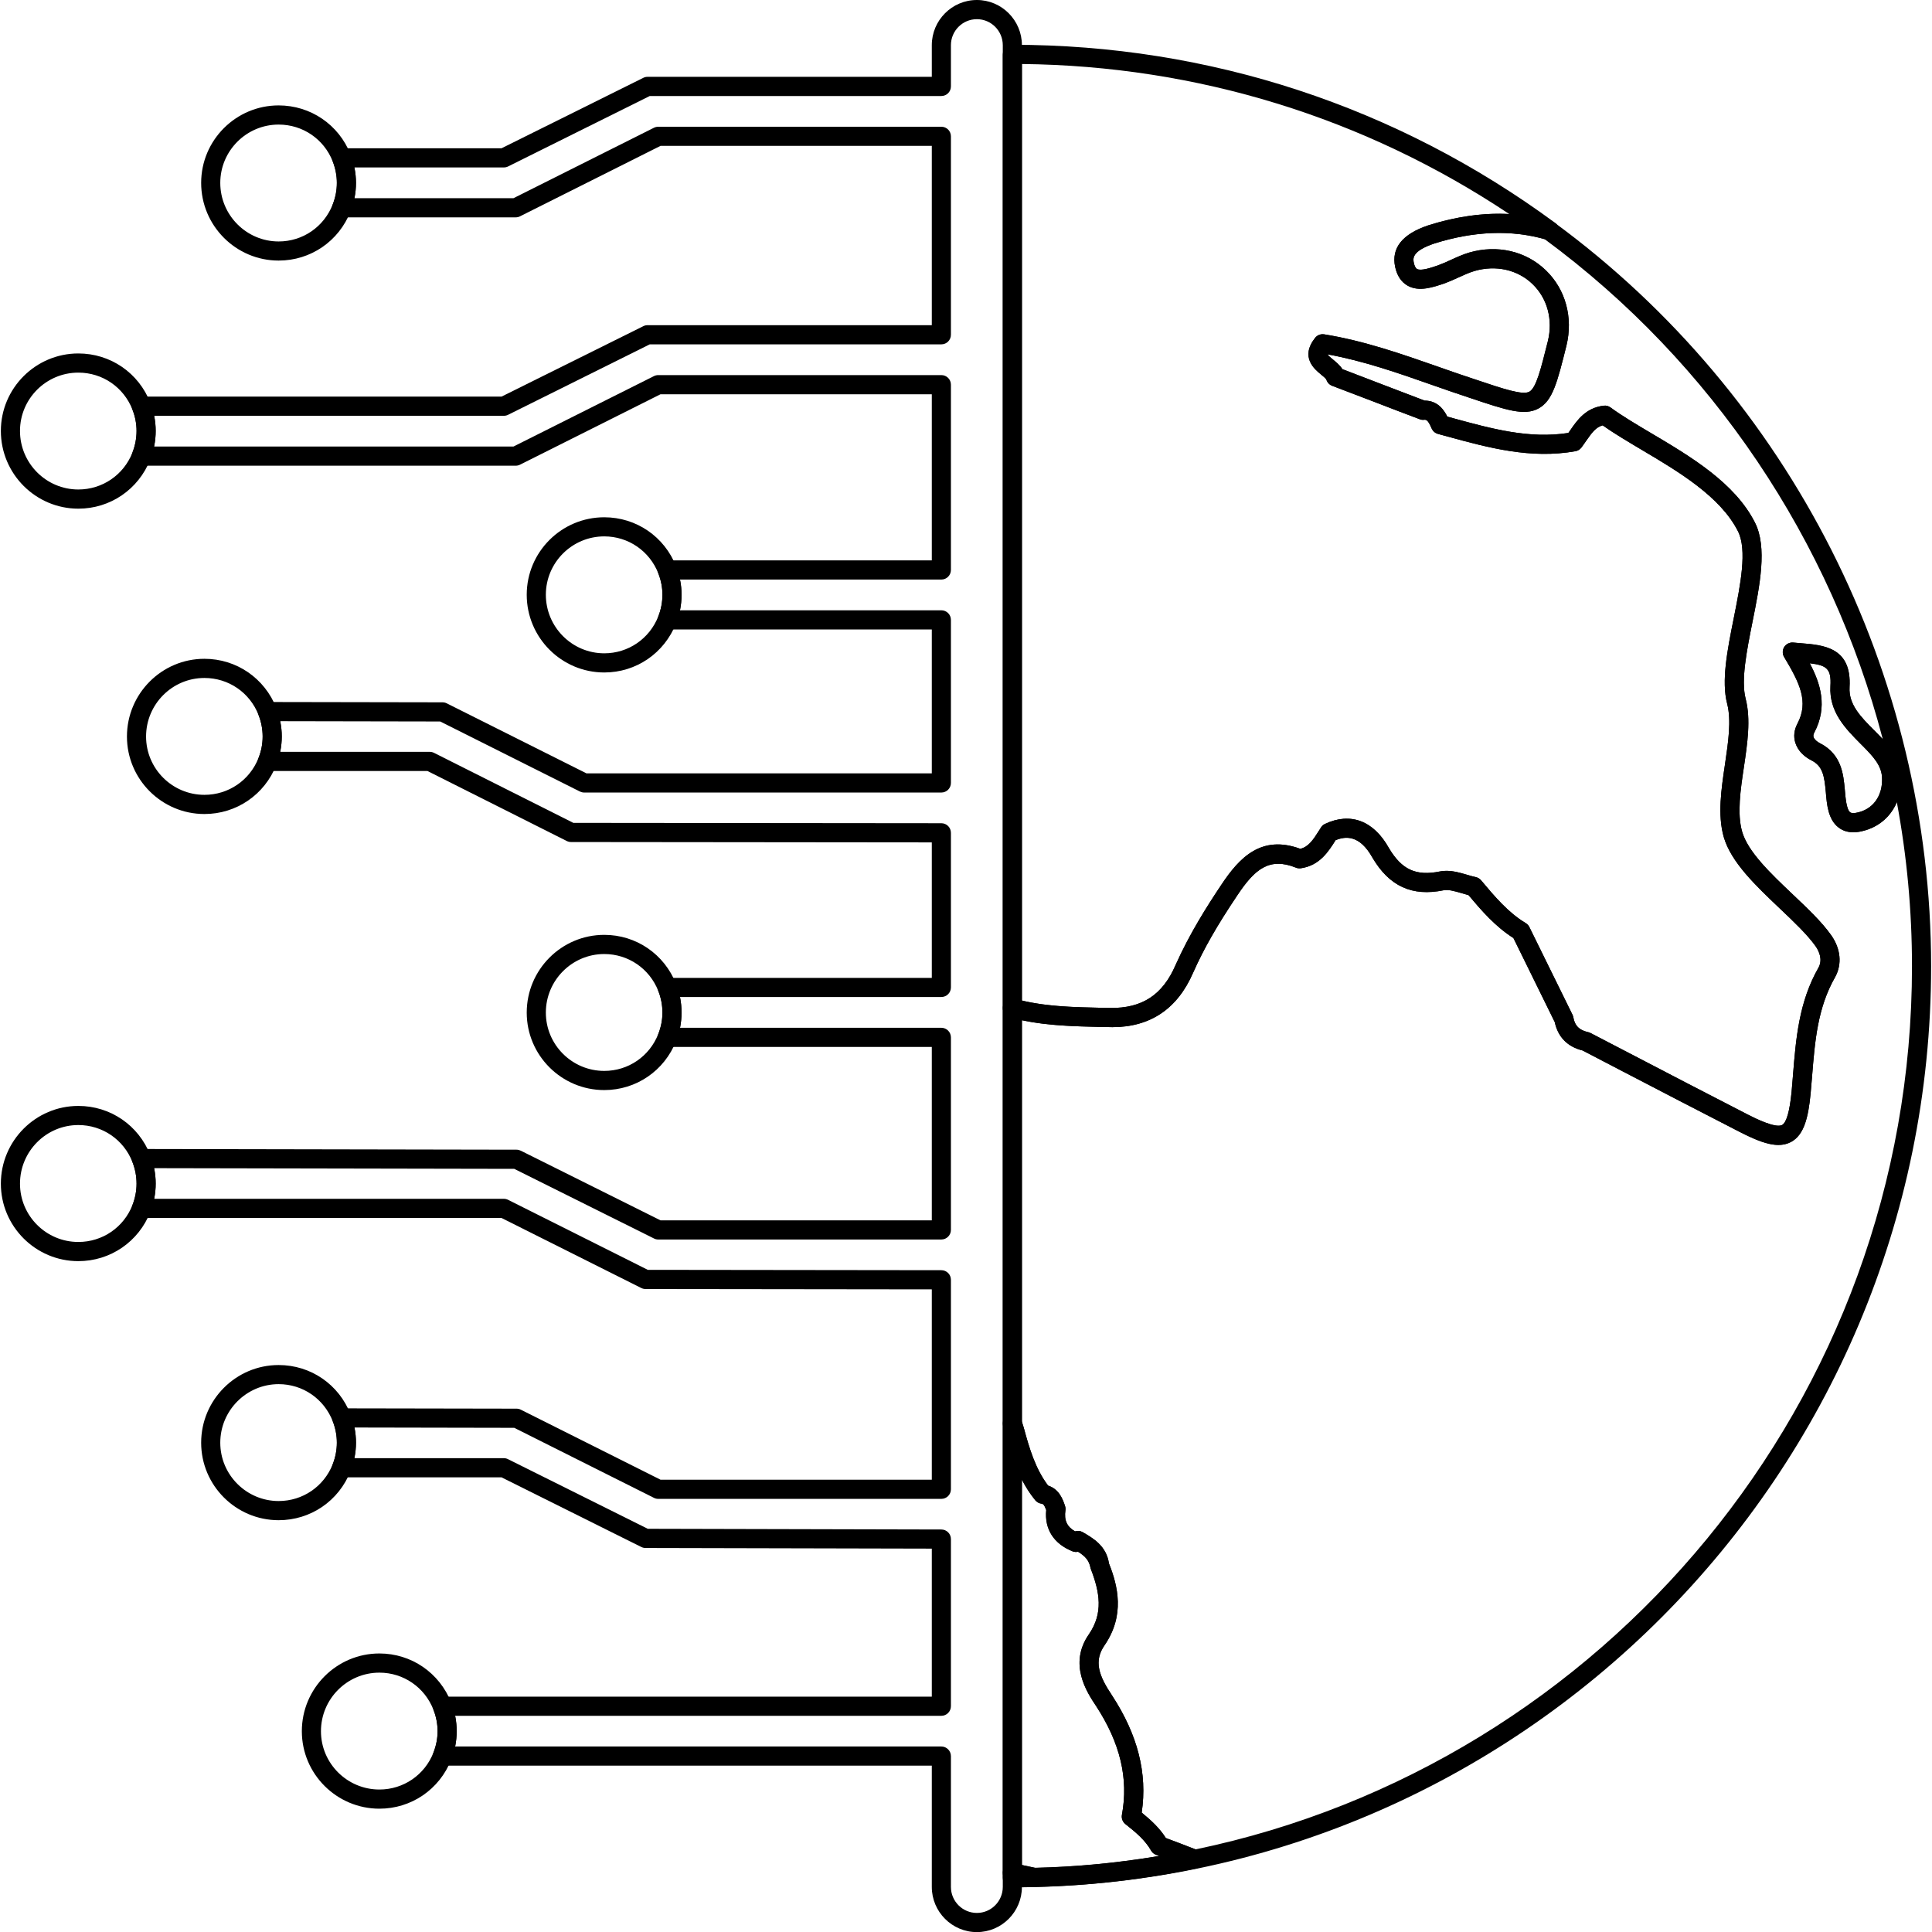 <?xml version="1.0" encoding="UTF-8"?>
<svg xmlns="http://www.w3.org/2000/svg" xmlns:xlink="http://www.w3.org/1999/xlink" zoomAndPan="magnify" preserveAspectRatio="xMidYMid meet" version="1.0" viewBox="101.46 95.73 150 150.01">
  <defs>
    <clipPath id="d1084bebf3">
      <path d="M 179 112 L 251.461 112 L 251.461 243 L 179 243 Z M 179 112 " clip-rule="nonzero"></path>
    </clipPath>
    <clipPath id="35cf17adaf">
      <path d="M 111.418 95.73 L 180.953 95.73 L 180.953 245.73 L 111.418 245.73 Z M 111.418 95.73 " clip-rule="nonzero"></path>
    </clipPath>
    <clipPath id="4b7bc67b0c">
      <path d="M 101.461 123 L 114 123 L 114 136 L 101.461 136 Z M 101.461 123 " clip-rule="nonzero"></path>
    </clipPath>
    <clipPath id="6126e118d8">
      <path d="M 101.461 181 L 114 181 L 114 194 L 101.461 194 Z M 101.461 181 " clip-rule="nonzero"></path>
    </clipPath>
  </defs>
  <g clip-path="url(#d1084bebf3)">
    <path fill="#000000" d="M 241.969 147.227 C 242.797 148.785 243.383 150.598 242.32 152.609 C 242.227 152.781 242.246 152.891 242.266 152.957 C 242.32 153.129 242.512 153.309 242.773 153.441 C 244.438 154.285 244.582 155.859 244.688 157.008 C 244.746 157.703 244.82 158.57 245.105 158.797 C 245.191 158.863 245.348 158.875 245.551 158.84 C 246.852 158.617 247.648 157.543 247.582 156.105 C 247.539 155.176 246.926 154.492 246.062 153.625 L 245.914 153.477 C 244.762 152.316 243.457 151.008 243.574 148.996 C 243.652 147.66 243.293 147.379 241.969 147.227 Z M 191.977 238.434 C 192.73 238.711 193.508 239.016 194.285 239.316 C 226 232.711 249.906 204.477 249.906 170.75 C 249.906 166.445 249.508 162.184 248.73 158.012 C 248.223 159.215 247.18 160.066 245.805 160.309 C 245.172 160.41 244.629 160.309 244.199 159.973 C 243.391 159.348 243.297 158.188 243.219 157.258 C 243.102 155.961 242.977 155.211 242.109 154.77 C 241.477 154.453 241.031 153.969 240.852 153.406 C 240.695 152.914 240.754 152.398 241.012 151.914 C 241.91 150.207 241.188 148.758 239.977 146.738 C 239.836 146.5 239.84 146.199 239.988 145.961 C 240.137 145.723 240.418 145.594 240.684 145.617 L 241.27 145.668 C 243.039 145.809 245.238 145.984 245.059 149.082 C 244.977 150.43 245.941 151.398 246.965 152.426 L 247.113 152.574 C 247.281 152.746 247.457 152.922 247.637 153.113 C 243.613 137.723 234.418 123.902 221.391 114.301 C 218.777 113.559 215.891 113.668 212.816 114.637 C 211.043 115.23 211.164 115.82 211.23 116.137 C 211.266 116.309 211.34 116.535 211.477 116.613 C 211.781 116.789 212.582 116.512 213.109 116.332 C 213.449 116.207 213.77 116.062 214.086 115.918 C 214.562 115.699 215.039 115.484 215.523 115.34 C 217.699 114.707 219.926 115.219 221.469 116.707 C 223.012 118.188 223.609 120.379 223.078 122.566 C 222.367 125.414 222.012 126.84 220.914 127.441 C 219.816 128.043 218.41 127.57 215.613 126.633 C 214.566 126.289 213.609 125.953 212.648 125.617 C 210.023 124.695 207.316 123.746 204.531 123.242 C 204.566 123.328 204.805 123.523 204.953 123.645 C 205.191 123.844 205.48 124.074 205.684 124.391 C 206.723 124.789 207.77 125.188 208.812 125.59 C 209.895 126.008 210.98 126.422 212.066 126.832 C 213.074 126.836 213.559 127.535 213.828 128.074 L 214.262 128.195 C 217.305 129.027 220.184 129.816 223.227 129.344 C 223.277 129.273 223.328 129.203 223.379 129.129 C 223.914 128.352 224.582 127.387 225.977 127.227 C 226.16 127.203 226.344 127.254 226.496 127.363 C 227.383 128.012 228.488 128.668 229.652 129.359 C 232.703 131.164 236.156 133.215 237.715 136.305 C 238.684 138.219 238.094 141.172 237.52 144.027 C 237.078 146.25 236.617 148.547 236.992 149.984 C 237.406 151.582 237.129 153.469 236.855 155.293 C 236.59 157.059 236.32 158.883 236.715 160.289 C 237.16 161.863 238.934 163.543 240.645 165.168 C 241.805 166.266 242.902 167.305 243.637 168.344 C 244.371 169.395 244.488 170.57 243.949 171.574 C 242.574 173.969 242.367 176.566 242.148 179.316 L 242.035 180.637 C 241.855 182.492 241.531 183.832 240.531 184.383 C 239.52 184.93 238.227 184.488 236.488 183.59 C 233.391 182.004 230.309 180.398 227.219 178.793 L 224.332 177.289 C 223.16 177.004 222.418 176.242 222.172 175.09 L 218.961 168.559 C 217.547 167.66 216.488 166.43 215.473 165.227 C 215.297 165.18 215.117 165.129 214.938 165.074 C 214.414 164.922 213.918 164.777 213.555 164.848 C 211.09 165.352 209.324 164.543 208.012 162.312 C 207.023 160.543 205.941 160.641 205.156 160.961 C 204.605 161.84 203.918 162.93 202.461 163.141 C 202.328 163.156 202.195 163.145 202.078 163.094 C 200.012 162.266 198.883 163.203 197.531 165.234 C 195.941 167.602 194.914 169.402 194.09 171.258 C 192.875 174.055 190.77 175.477 187.824 175.477 C 187.762 175.477 187.695 175.473 187.633 175.473 L 187.031 175.461 C 184.973 175.418 182.855 175.375 180.801 174.941 L 180.801 206.121 C 180.832 206.203 180.859 206.289 180.883 206.379 C 180.891 206.391 180.949 206.578 180.949 206.59 C 181.383 208.211 181.859 209.777 182.832 211.07 C 183.711 211.348 183.992 212.18 184.148 212.652 C 184.184 212.762 184.195 212.875 184.18 212.988 C 184.066 213.762 184.297 214.266 184.926 214.625 C 185.113 214.559 185.332 214.578 185.52 214.688 C 186.34 215.164 187.359 215.75 187.559 217.113 C 188.258 218.867 188.805 221.137 187.23 223.449 C 186.355 224.699 186.773 225.832 187.797 227.363 C 189.797 230.426 190.555 233.406 190.102 236.461 C 190.812 237.039 191.48 237.648 191.977 238.434 Z M 180.059 242.262 C 179.652 242.262 179.316 241.93 179.316 241.52 L 179.316 241.133 C 179.316 240.91 179.422 240.695 179.594 240.555 C 179.77 240.414 180.004 240.355 180.215 240.406 L 181.859 240.754 C 183.293 240.719 184.715 240.637 186.129 240.516 C 187.898 240.355 189.68 240.129 191.457 239.828 C 191.379 239.801 191.301 239.766 191.219 239.738 C 191.055 239.68 190.914 239.562 190.828 239.406 C 190.379 238.609 189.664 238.004 188.836 237.352 C 188.621 237.18 188.516 236.906 188.566 236.633 C 189.09 233.816 188.434 231.055 186.559 228.184 C 185.855 227.129 184.387 224.922 186.012 222.602 C 187.121 220.969 186.863 219.379 186.133 217.492 C 186.023 216.855 185.691 216.539 185.16 216.207 C 185.02 216.234 184.867 216.227 184.727 216.172 C 183.266 215.582 182.547 214.449 182.688 212.969 C 182.535 212.551 182.453 212.492 182.312 212.473 C 182.125 212.449 181.957 212.352 181.836 212.207 C 180.566 210.648 180.016 208.844 179.516 206.973 L 179.469 206.82 C 179.434 206.711 179.402 206.605 179.371 206.52 C 179.336 206.438 179.316 206.344 179.316 206.25 L 179.316 173.992 C 179.316 173.762 179.426 173.543 179.609 173.398 C 179.797 173.262 180.035 173.219 180.262 173.273 C 182.418 173.879 184.676 173.926 187.059 173.977 L 187.664 173.988 C 190.133 174.016 191.727 172.98 192.73 170.656 C 193.824 168.203 195.211 166.027 196.297 164.406 C 197.688 162.312 199.395 160.52 202.418 161.633 C 203.055 161.473 203.402 160.957 203.902 160.164 L 204.023 159.973 C 204.098 159.855 204.203 159.758 204.332 159.699 C 206.312 158.766 208.113 159.453 209.293 161.57 C 210.285 163.25 211.402 163.77 213.266 163.387 C 213.984 163.25 214.715 163.457 215.355 163.645 C 215.586 163.715 215.816 163.781 216.039 163.828 C 216.199 163.863 216.344 163.953 216.453 164.078 C 217.48 165.305 218.543 166.574 219.914 167.398 C 220.035 167.473 220.137 167.578 220.199 167.707 L 223.551 174.52 C 223.578 174.582 223.602 174.648 223.613 174.715 C 223.73 175.371 224.07 175.711 224.75 175.863 C 224.812 175.875 224.875 175.895 224.934 175.926 L 227.902 177.469 C 230.988 179.078 234.066 180.676 237.16 182.266 C 237.691 182.539 239.309 183.348 239.82 183.074 C 240.16 182.891 240.41 182.02 240.559 180.496 L 240.668 179.199 C 240.891 176.402 241.121 173.516 242.652 170.848 C 243 170.203 242.66 169.539 242.426 169.199 C 241.777 168.285 240.73 167.293 239.625 166.246 C 237.77 164.484 235.848 162.664 235.285 160.695 C 234.805 158.977 235.102 156.992 235.387 155.074 C 235.645 153.32 235.891 151.664 235.555 150.363 C 235.098 148.59 235.566 146.23 236.066 143.734 C 236.586 141.129 237.129 138.43 236.395 136.977 C 235.027 134.273 231.77 132.34 228.898 130.641 C 227.809 129.992 226.773 129.379 225.887 128.754 C 225.359 128.902 225.055 129.316 224.598 129.973 C 224.48 130.145 224.363 130.316 224.238 130.48 C 224.125 130.629 223.961 130.727 223.777 130.762 C 220.305 131.383 217.031 130.492 213.871 129.629 L 213.102 129.418 C 212.883 129.359 212.707 129.203 212.613 128.996 C 212.316 128.297 212.18 128.305 211.996 128.324 C 211.871 128.332 211.781 128.316 211.684 128.277 C 210.547 127.852 209.414 127.414 208.281 126.977 C 207.148 126.543 206.02 126.109 204.891 125.684 C 204.68 125.605 204.52 125.438 204.445 125.223 C 204.414 125.121 204.172 124.926 204.012 124.797 C 203.527 124.398 202.379 123.461 203.566 121.961 C 203.734 121.75 203.992 121.648 204.27 121.688 C 207.355 122.184 210.297 123.215 213.141 124.211 C 214.09 124.547 215.039 124.879 216 125.191 C 218.246 125.949 219.684 126.422 220.199 126.141 C 220.73 125.848 221.09 124.402 221.637 122.211 C 222.043 120.547 221.598 118.891 220.441 117.781 C 219.285 116.664 217.59 116.289 215.941 116.77 C 215.527 116.891 215.117 117.082 214.699 117.27 C 214.348 117.43 213.996 117.59 213.637 117.723 C 212.723 118.035 211.633 118.406 210.75 117.91 C 210.254 117.629 209.926 117.137 209.777 116.445 C 209.473 114.98 210.34 113.898 212.359 113.223 C 215.777 112.145 218.992 112.039 221.934 112.91 C 222.016 112.934 222.09 112.973 222.16 113.023 C 240.465 126.461 251.391 148.043 251.391 170.75 C 251.391 210.184 219.395 242.262 180.059 242.262 " fill-opacity="1" fill-rule="nonzero"></path>
  </g>
  <path fill="#000000" d="M 213.754 163.34 C 214.312 163.34 214.859 163.5 215.355 163.645 C 215.586 163.715 215.816 163.781 216.039 163.828 C 216.199 163.863 216.344 163.953 216.453 164.078 C 217.48 165.305 218.543 166.574 219.914 167.398 C 220.035 167.473 220.137 167.578 220.199 167.707 L 223.551 174.52 C 223.578 174.582 223.602 174.648 223.613 174.715 C 223.73 175.371 224.07 175.711 224.75 175.863 C 224.812 175.875 224.875 175.895 224.934 175.926 L 227.902 177.469 C 230.988 179.078 234.066 180.676 237.16 182.266 C 237.691 182.539 239.309 183.348 239.82 183.074 C 240.16 182.891 240.41 182.02 240.559 180.496 L 240.668 179.199 C 240.891 176.402 241.121 173.516 242.652 170.848 C 243 170.203 242.66 169.539 242.426 169.199 C 241.777 168.285 240.73 167.293 239.625 166.246 C 237.77 164.484 235.848 162.664 235.285 160.695 C 234.805 158.977 235.102 156.992 235.387 155.074 C 235.645 153.32 235.891 151.664 235.555 150.363 C 235.098 148.59 235.566 146.23 236.066 143.734 C 236.586 141.129 237.129 138.43 236.395 136.977 C 235.027 134.273 231.77 132.34 228.898 130.641 C 227.809 129.992 226.773 129.379 225.887 128.754 C 225.359 128.902 225.055 129.316 224.598 129.973 C 224.48 130.145 224.363 130.316 224.238 130.48 C 224.125 130.629 223.961 130.727 223.777 130.762 C 220.305 131.383 217.031 130.492 213.871 129.629 L 213.102 129.418 C 212.883 129.359 212.707 129.203 212.613 128.996 C 212.316 128.297 212.18 128.305 211.996 128.324 C 211.871 128.332 211.781 128.316 211.684 128.277 C 210.547 127.852 209.414 127.414 208.281 126.977 C 207.148 126.543 206.02 126.109 204.891 125.684 C 204.68 125.605 204.52 125.438 204.445 125.223 C 204.414 125.121 204.172 124.926 204.012 124.797 C 203.527 124.398 202.379 123.461 203.566 121.961 C 203.734 121.75 203.992 121.648 204.27 121.688 C 207.355 122.184 210.297 123.215 213.141 124.211 C 214.09 124.547 215.039 124.879 216 125.191 C 218.246 125.949 219.684 126.422 220.199 126.141 C 220.73 125.848 221.09 124.402 221.637 122.211 C 222.043 120.547 221.598 118.891 220.441 117.781 C 219.285 116.664 217.59 116.289 215.941 116.77 C 215.527 116.891 215.117 117.082 214.699 117.27 C 214.348 117.43 213.996 117.59 213.637 117.723 C 212.719 118.035 211.633 118.406 210.75 117.91 C 210.254 117.629 209.926 117.137 209.777 116.445 C 209.473 114.98 210.34 113.898 212.359 113.223 C 214.539 112.535 216.652 112.238 218.637 112.348 C 207.391 104.852 194.395 100.844 180.801 100.699 L 180.801 173.414 C 182.797 173.887 184.875 173.93 187.059 173.977 L 187.664 173.988 C 190.133 174.016 191.727 172.98 192.73 170.656 C 193.824 168.203 195.211 166.027 196.297 164.406 C 197.688 162.312 199.395 160.52 202.418 161.633 C 203.055 161.473 203.402 160.957 203.902 160.164 L 204.023 159.973 C 204.098 159.855 204.203 159.758 204.332 159.699 C 206.312 158.766 208.113 159.453 209.293 161.57 C 210.285 163.25 211.402 163.77 213.266 163.387 C 213.43 163.355 213.59 163.34 213.754 163.34 Z M 239.535 184.625 C 238.699 184.625 237.707 184.215 236.488 183.59 C 233.391 182.004 230.309 180.398 227.219 178.793 L 224.332 177.289 C 223.16 177.004 222.418 176.242 222.172 175.09 L 218.961 168.559 C 217.547 167.66 216.488 166.43 215.473 165.227 C 215.297 165.18 215.117 165.129 214.938 165.074 C 214.414 164.922 213.918 164.777 213.555 164.848 C 211.09 165.352 209.324 164.543 208.012 162.312 C 207.023 160.543 205.941 160.641 205.156 160.961 C 204.605 161.84 203.918 162.93 202.461 163.141 C 202.328 163.156 202.195 163.145 202.078 163.094 C 200.012 162.266 198.883 163.203 197.531 165.234 C 195.941 167.602 194.914 169.402 194.09 171.258 C 192.875 174.055 190.77 175.477 187.824 175.477 C 187.762 175.477 187.695 175.473 187.633 175.473 L 187.031 175.461 C 184.656 175.414 182.203 175.363 179.859 174.711 C 179.539 174.621 179.316 174.328 179.316 173.992 L 179.316 99.98 C 179.316 99.57 179.652 99.207 180.059 99.207 C 195.34 99.207 209.914 103.988 222.203 113.035 C 222.496 113.25 222.594 113.641 222.43 113.965 C 222.273 114.289 221.906 114.445 221.555 114.344 C 218.863 113.551 215.93 113.656 212.816 114.637 C 211.043 115.23 211.164 115.82 211.23 116.137 C 211.266 116.309 211.34 116.535 211.477 116.613 C 211.781 116.789 212.582 116.512 213.109 116.332 C 213.449 116.207 213.77 116.062 214.086 115.918 C 214.562 115.699 215.039 115.484 215.523 115.34 C 217.699 114.707 219.926 115.219 221.469 116.707 C 223.012 118.188 223.609 120.379 223.078 122.566 C 222.367 125.414 222.012 126.84 220.914 127.441 C 219.816 128.043 218.41 127.57 215.613 126.633 C 214.566 126.289 213.609 125.953 212.648 125.617 C 210.023 124.695 207.316 123.746 204.531 123.242 C 204.566 123.328 204.805 123.523 204.953 123.645 C 205.191 123.844 205.48 124.074 205.684 124.391 C 206.723 124.789 207.77 125.188 208.812 125.59 C 209.895 126.008 210.984 126.422 212.066 126.832 C 213.074 126.836 213.559 127.535 213.828 128.074 L 214.262 128.195 C 217.305 129.027 220.184 129.816 223.227 129.344 C 223.277 129.273 223.328 129.203 223.379 129.129 C 223.914 128.352 224.582 127.387 225.977 127.227 C 226.16 127.203 226.344 127.254 226.496 127.363 C 227.383 128.012 228.488 128.668 229.652 129.359 C 232.703 131.164 236.156 133.215 237.715 136.305 C 238.684 138.219 238.094 141.172 237.52 144.027 C 237.078 146.25 236.617 148.547 236.992 149.984 C 237.406 151.582 237.125 153.469 236.855 155.293 C 236.59 157.059 236.32 158.883 236.715 160.289 C 237.16 161.863 238.934 163.543 240.645 165.168 C 241.805 166.266 242.902 167.305 243.637 168.344 C 244.371 169.395 244.488 170.57 243.949 171.574 C 242.574 173.969 242.367 176.566 242.148 179.316 L 242.035 180.637 C 241.855 182.492 241.531 183.832 240.531 184.383 C 240.227 184.547 239.895 184.625 239.535 184.625 " fill-opacity="1" fill-rule="nonzero"></path>
  <path fill="#000000" d="M 180.801 240.527 L 181.805 240.742 C 185.027 240.672 188.266 240.363 191.457 239.828 C 191.379 239.797 191.297 239.766 191.219 239.738 C 191.055 239.68 190.914 239.562 190.828 239.406 C 190.379 238.609 189.664 238.004 188.836 237.352 C 188.621 237.18 188.516 236.906 188.566 236.633 C 189.09 233.816 188.434 231.055 186.559 228.184 C 185.855 227.129 184.387 224.922 186.012 222.602 C 187.121 220.969 186.863 219.379 186.133 217.492 C 186.023 216.855 185.691 216.539 185.16 216.207 C 185.02 216.234 184.867 216.227 184.727 216.172 C 183.266 215.582 182.547 214.449 182.688 212.969 C 182.535 212.551 182.453 212.492 182.312 212.473 C 182.125 212.449 181.957 212.352 181.836 212.207 C 181.422 211.699 181.086 211.164 180.801 210.613 Z M 181.734 242.23 C 181.688 242.23 181.633 242.227 181.586 242.215 L 179.906 241.859 C 179.562 241.785 179.316 241.484 179.316 241.133 L 179.316 206.25 C 179.316 205.895 179.57 205.586 179.922 205.52 C 180.27 205.453 180.621 205.645 180.75 205.98 C 180.797 206.094 180.84 206.238 180.883 206.379 C 180.891 206.391 180.949 206.578 180.949 206.59 C 181.383 208.211 181.859 209.777 182.832 211.07 C 183.711 211.348 183.992 212.18 184.148 212.652 C 184.184 212.762 184.195 212.875 184.18 212.988 C 184.066 213.762 184.297 214.266 184.926 214.625 C 185.113 214.559 185.332 214.578 185.52 214.688 C 186.34 215.164 187.359 215.75 187.559 217.113 C 188.258 218.867 188.805 221.137 187.23 223.449 C 186.355 224.699 186.773 225.832 187.797 227.363 C 189.797 230.426 190.555 233.406 190.102 236.461 C 190.812 237.039 191.48 237.648 191.977 238.434 C 192.785 238.73 193.613 239.055 194.445 239.379 C 194.75 239.496 194.945 239.805 194.914 240.133 C 194.891 240.461 194.648 240.734 194.328 240.801 C 190.191 241.66 185.961 242.145 181.75 242.23 C 181.746 242.23 181.742 242.23 181.734 242.23 " fill-opacity="1" fill-rule="nonzero"></path>
  <path fill="#000000" d="M 241.969 147.227 C 242.797 148.785 243.383 150.598 242.32 152.609 C 242.227 152.781 242.246 152.891 242.266 152.957 C 242.32 153.129 242.512 153.309 242.773 153.441 C 244.438 154.285 244.582 155.859 244.688 157.008 C 244.746 157.703 244.82 158.57 245.105 158.797 C 245.191 158.863 245.348 158.875 245.551 158.84 C 246.852 158.617 247.648 157.543 247.582 156.105 C 247.539 155.176 246.926 154.492 246.062 153.625 L 245.914 153.477 C 244.762 152.316 243.457 151.008 243.574 148.996 C 243.652 147.66 243.293 147.379 241.969 147.227 Z M 245.344 160.348 C 244.906 160.348 244.52 160.223 244.199 159.973 C 243.391 159.348 243.297 158.188 243.219 157.258 C 243.102 155.961 242.977 155.211 242.109 154.77 C 241.477 154.453 241.031 153.969 240.852 153.406 C 240.695 152.914 240.754 152.398 241.012 151.914 C 241.91 150.207 241.188 148.758 239.977 146.738 C 239.836 146.5 239.84 146.199 239.988 145.961 C 240.137 145.723 240.418 145.594 240.684 145.617 L 241.27 145.668 C 243.039 145.809 245.238 145.984 245.059 149.082 C 244.977 150.43 245.941 151.398 246.965 152.426 L 247.113 152.574 C 247.949 153.414 248.996 154.461 249.062 156.039 C 249.164 158.238 247.852 159.953 245.805 160.309 C 245.645 160.332 245.492 160.348 245.344 160.348 " fill-opacity="1" fill-rule="nonzero"></path>
  <g clip-path="url(#35cf17adaf)">
    <path fill="#000000" d="M 136.797 231.328 L 174.547 231.328 C 174.957 231.328 175.289 231.664 175.289 232.074 L 175.289 242.23 C 175.289 243.344 176.191 244.25 177.305 244.25 C 178.414 244.25 179.316 243.344 179.316 242.23 L 179.316 99.238 C 179.316 98.125 178.414 97.219 177.305 97.219 C 176.191 97.219 175.289 98.125 175.289 99.238 L 175.289 102.441 C 175.289 102.852 174.957 103.184 174.547 103.184 L 151.906 103.184 L 140.902 108.656 C 140.801 108.707 140.688 108.73 140.57 108.73 L 128.973 108.73 C 129.055 109.125 129.098 109.523 129.098 109.93 C 129.098 110.328 129.059 110.727 128.977 111.117 L 141.328 111.117 L 152.234 105.648 C 152.34 105.598 152.453 105.57 152.566 105.57 L 174.547 105.57 C 174.957 105.57 175.289 105.902 175.289 106.312 L 175.289 121.723 C 175.289 122.133 174.957 122.465 174.547 122.465 L 151.906 122.465 L 140.902 127.938 C 140.801 127.988 140.688 128.012 140.57 128.012 L 113.43 128.012 C 113.508 128.398 113.547 128.793 113.547 129.188 C 113.547 129.598 113.508 130 113.422 130.398 L 141.328 130.398 L 152.234 124.93 C 152.34 124.879 152.453 124.852 152.566 124.852 L 174.547 124.852 C 174.957 124.852 175.289 125.184 175.289 125.594 L 175.289 139.98 C 175.289 140.395 174.957 140.727 174.547 140.727 L 154.254 140.727 C 154.336 141.113 154.375 141.508 154.375 141.906 C 154.375 142.312 154.336 142.719 154.254 143.113 L 174.547 143.113 C 174.957 143.113 175.289 143.445 175.289 143.855 L 175.289 156.52 C 175.289 156.93 174.957 157.262 174.547 157.262 L 146.82 157.262 C 146.703 157.262 146.59 157.234 146.484 157.184 L 135.637 151.746 L 123.215 151.723 C 123.297 152.113 123.336 152.512 123.336 152.914 C 123.336 153.312 123.293 153.711 123.215 154.102 L 134.824 154.102 C 134.938 154.102 135.051 154.129 135.156 154.18 L 145.973 159.617 L 174.547 159.645 C 174.957 159.645 175.289 159.977 175.289 160.391 L 175.289 172.395 C 175.289 172.805 174.957 173.137 174.547 173.137 L 154.254 173.137 C 154.336 173.535 154.375 173.941 154.375 174.348 C 154.375 174.746 154.336 175.137 154.258 175.527 L 174.547 175.527 C 174.957 175.527 175.289 175.863 175.289 176.27 L 175.289 191.223 C 175.289 191.629 174.957 191.965 174.547 191.965 L 152.566 191.965 C 152.453 191.965 152.34 191.941 152.238 191.887 L 141.387 186.48 L 113.426 186.426 C 113.508 186.824 113.547 187.223 113.547 187.629 C 113.547 188.023 113.508 188.418 113.43 188.805 L 140.57 188.805 C 140.688 188.805 140.801 188.832 140.906 188.883 L 151.754 194.32 L 174.547 194.348 C 174.957 194.348 175.289 194.68 175.289 195.09 L 175.289 211.359 C 175.289 211.77 174.957 212.102 174.547 212.102 L 152.566 212.102 C 152.453 212.102 152.34 212.078 152.234 212.023 L 141.387 206.586 L 128.98 206.562 C 129.059 206.949 129.098 207.348 129.098 207.742 C 129.098 208.148 129.055 208.551 128.973 208.941 L 140.57 208.941 C 140.688 208.941 140.801 208.969 140.902 209.02 L 151.754 214.426 L 174.547 214.48 C 174.957 214.48 175.289 214.812 175.289 215.223 L 175.289 228.199 C 175.289 228.609 174.957 228.945 174.547 228.945 L 136.797 228.945 C 136.875 229.336 136.918 229.734 136.918 230.141 C 136.918 230.539 136.875 230.938 136.797 231.328 Z M 177.305 245.738 C 175.375 245.738 173.805 244.164 173.805 242.23 L 173.805 232.816 L 135.805 232.816 C 135.559 232.816 135.328 232.695 135.191 232.492 C 135.051 232.289 135.023 232.031 135.113 231.801 C 135.324 231.266 135.434 230.703 135.434 230.141 C 135.434 229.57 135.324 229.008 135.113 228.473 C 135.027 228.246 135.055 227.984 135.191 227.781 C 135.332 227.578 135.559 227.457 135.805 227.457 L 173.805 227.457 L 173.805 215.965 L 151.578 215.914 C 151.461 215.914 151.352 215.887 151.246 215.836 L 140.398 210.43 L 127.98 210.43 C 127.734 210.43 127.508 210.305 127.367 210.102 C 127.23 209.898 127.203 209.641 127.293 209.41 C 127.504 208.875 127.613 208.312 127.613 207.742 C 127.613 207.176 127.508 206.625 127.301 206.09 C 127.211 205.859 127.238 205.602 127.379 205.398 C 127.516 205.195 127.746 205.074 127.992 205.074 L 141.562 205.098 C 141.68 205.098 141.793 205.125 141.895 205.176 L 152.742 210.613 L 173.805 210.613 L 173.805 195.836 L 151.578 195.809 C 151.461 195.809 151.352 195.781 151.246 195.73 L 140.398 190.293 L 112.441 190.293 C 112.195 190.293 111.965 190.168 111.828 189.965 C 111.691 189.766 111.66 189.508 111.75 189.277 C 111.957 188.742 112.062 188.188 112.062 187.629 C 112.062 187.059 111.957 186.496 111.742 185.949 C 111.652 185.723 111.684 185.461 111.82 185.262 C 111.961 185.059 112.188 184.938 112.434 184.938 L 141.562 184.992 C 141.68 184.992 141.789 185.02 141.895 185.07 L 152.742 190.477 L 173.805 190.477 L 173.805 177.016 L 153.266 177.016 C 153.023 177.016 152.789 176.891 152.652 176.688 C 152.516 176.484 152.488 176.227 152.574 175.996 C 152.785 175.465 152.891 174.906 152.891 174.348 C 152.891 173.773 152.785 173.207 152.57 172.668 C 152.48 172.438 152.508 172.18 152.648 171.977 C 152.785 171.773 153.016 171.652 153.262 171.652 L 173.805 171.652 L 173.805 161.133 L 145.797 161.105 C 145.684 161.105 145.57 161.078 145.465 161.027 L 134.648 155.59 L 122.223 155.59 C 121.977 155.59 121.746 155.465 121.609 155.262 C 121.473 155.059 121.445 154.801 121.535 154.57 C 121.746 154.035 121.852 153.48 121.852 152.914 C 121.852 152.348 121.746 151.785 121.535 151.246 C 121.445 151.02 121.477 150.758 121.613 150.559 C 121.754 150.355 121.98 150.234 122.227 150.234 L 135.812 150.258 C 135.93 150.258 136.043 150.285 136.145 150.336 L 146.992 155.773 L 173.805 155.773 L 173.805 144.602 L 153.262 144.602 C 153.016 144.602 152.785 144.48 152.648 144.277 C 152.508 144.07 152.48 143.812 152.57 143.586 C 152.785 143.043 152.891 142.48 152.891 141.906 C 152.891 141.344 152.785 140.789 152.574 140.254 C 152.488 140.023 152.516 139.766 152.652 139.562 C 152.789 139.359 153.023 139.238 153.266 139.238 L 173.805 139.238 L 173.805 126.34 L 152.742 126.34 L 141.832 131.809 C 141.73 131.859 141.617 131.887 141.5 131.887 L 112.43 131.887 C 112.184 131.887 111.957 131.766 111.816 131.562 C 111.68 131.355 111.652 131.098 111.742 130.867 C 111.953 130.328 112.062 129.766 112.062 129.188 C 112.062 128.629 111.957 128.07 111.746 127.539 C 111.66 127.312 111.688 127.055 111.828 126.852 C 111.965 126.648 112.195 126.523 112.441 126.523 L 140.398 126.523 L 151.406 121.055 C 151.504 121.004 151.617 120.977 151.734 120.977 L 173.805 120.977 L 173.805 107.055 L 152.742 107.055 L 141.832 112.527 C 141.73 112.578 141.617 112.605 141.5 112.605 L 127.988 112.605 C 127.746 112.605 127.516 112.484 127.375 112.281 C 127.238 112.078 127.211 111.82 127.297 111.59 C 127.508 111.055 127.613 110.496 127.613 109.93 C 127.613 109.359 127.504 108.801 127.293 108.262 C 127.203 108.031 127.23 107.773 127.367 107.57 C 127.508 107.367 127.734 107.242 127.98 107.242 L 140.398 107.242 L 151.406 101.773 C 151.504 101.723 151.617 101.695 151.734 101.695 L 173.805 101.695 L 173.805 99.238 C 173.805 97.305 175.375 95.73 177.305 95.73 C 179.234 95.73 180.801 97.305 180.801 99.238 L 180.801 242.23 C 180.801 244.164 179.234 245.738 177.305 245.738 " fill-opacity="1" fill-rule="nonzero"></path>
  </g>
  <path fill="#000000" d="M 123.094 105.402 C 120.598 105.402 118.562 107.434 118.562 109.93 C 118.562 112.434 120.598 114.477 123.094 114.477 C 124.965 114.477 126.613 113.344 127.297 111.59 C 127.508 111.055 127.613 110.496 127.613 109.93 C 127.613 109.359 127.504 108.801 127.293 108.262 C 126.605 106.523 124.961 105.402 123.094 105.402 Z M 123.094 115.961 C 119.777 115.961 117.078 113.254 117.078 109.93 C 117.078 106.613 119.777 103.914 123.094 103.914 C 125.57 103.914 127.762 105.406 128.672 107.711 C 128.953 108.426 129.098 109.172 129.098 109.93 C 129.098 110.684 128.957 111.426 128.68 112.133 C 127.773 114.457 125.578 115.961 123.094 115.961 " fill-opacity="1" fill-rule="nonzero"></path>
  <path fill="#000000" d="M 117.332 148.367 C 114.832 148.367 112.801 150.406 112.801 152.914 C 112.801 155.41 114.832 157.441 117.332 157.441 C 119.199 157.441 120.848 156.316 121.535 154.57 C 121.746 154.035 121.852 153.48 121.852 152.914 C 121.852 152.348 121.746 151.785 121.535 151.246 C 120.852 149.496 119.203 148.367 117.332 148.367 Z M 117.332 158.93 C 114.016 158.93 111.316 156.23 111.316 152.914 C 111.316 149.586 114.016 146.879 117.332 146.879 C 119.816 146.879 122.008 148.383 122.918 150.707 C 123.195 151.418 123.336 152.164 123.336 152.914 C 123.336 153.668 123.191 154.41 122.914 155.117 C 122.004 157.434 119.812 158.93 117.332 158.93 " fill-opacity="1" fill-rule="nonzero"></path>
  <g clip-path="url(#4b7bc67b0c)">
    <path fill="#000000" d="M 107.543 124.66 C 105.043 124.66 103.012 126.691 103.012 129.188 C 103.012 131.695 105.043 133.734 107.543 133.734 C 109.406 133.734 111.055 132.609 111.742 130.871 C 111.953 130.328 112.062 129.766 112.062 129.188 C 112.062 128.629 111.957 128.07 111.746 127.539 C 111.062 125.789 109.414 124.66 107.543 124.66 Z M 107.543 135.223 C 104.227 135.223 101.527 132.516 101.527 129.188 C 101.527 125.871 104.227 123.172 107.543 123.172 C 110.027 123.172 112.223 124.672 113.129 126.996 C 113.406 127.703 113.547 128.441 113.547 129.188 C 113.547 129.953 113.402 130.703 113.121 131.418 C 112.207 133.727 110.02 135.223 107.543 135.223 " fill-opacity="1" fill-rule="nonzero"></path>
  </g>
  <path fill="#000000" d="M 148.375 137.375 C 145.875 137.375 143.84 139.406 143.84 141.906 C 143.84 144.41 145.875 146.453 148.375 146.453 C 150.234 146.453 151.883 145.328 152.57 143.586 C 152.785 143.043 152.891 142.48 152.891 141.906 C 152.891 141.344 152.785 140.789 152.574 140.254 C 151.891 138.508 150.242 137.375 148.375 137.375 Z M 148.375 147.941 C 145.055 147.941 142.355 145.23 142.355 141.906 C 142.355 138.586 145.055 135.891 148.375 135.891 C 150.859 135.891 153.047 137.391 153.957 139.711 C 154.234 140.422 154.375 141.16 154.375 141.906 C 154.375 142.664 154.234 143.414 153.949 144.129 C 153.035 146.445 150.852 147.941 148.375 147.941 " fill-opacity="1" fill-rule="nonzero"></path>
  <path fill="#000000" d="M 123.094 203.195 C 120.598 203.195 118.562 205.238 118.562 207.742 C 118.562 210.238 120.598 212.27 123.094 212.27 C 124.957 212.27 126.605 211.148 127.293 209.41 C 127.504 208.875 127.613 208.312 127.613 207.742 C 127.613 207.176 127.508 206.625 127.301 206.09 C 126.617 204.332 124.969 203.195 123.094 203.195 Z M 123.094 213.758 C 119.777 213.758 117.078 211.059 117.078 207.742 C 117.078 204.418 119.777 201.711 123.094 201.711 C 125.586 201.711 127.777 203.215 128.68 205.547 C 128.957 206.254 129.098 206.992 129.098 207.742 C 129.098 208.5 128.953 209.246 128.672 209.957 C 127.758 212.27 125.57 213.758 123.094 213.758 " fill-opacity="1" fill-rule="nonzero"></path>
  <g clip-path="url(#6126e118d8)">
    <path fill="#000000" d="M 107.543 183.078 C 105.043 183.078 103.012 185.121 103.012 187.629 C 103.012 190.125 105.043 192.156 107.543 192.156 C 109.414 192.156 111.066 191.027 111.75 189.277 C 111.957 188.742 112.062 188.188 112.062 187.629 C 112.062 187.059 111.957 186.496 111.742 185.949 C 111.059 184.207 109.406 183.078 107.543 183.078 Z M 107.543 193.645 C 104.227 193.645 101.527 190.945 101.527 187.629 C 101.527 184.301 104.227 181.594 107.543 181.594 C 110.023 181.594 112.215 183.09 113.125 185.406 C 113.125 185.406 113.125 185.406 113.125 185.41 C 113.406 186.125 113.547 186.871 113.547 187.629 C 113.547 188.375 113.406 189.113 113.133 189.82 C 112.223 192.141 110.027 193.645 107.543 193.645 " fill-opacity="1" fill-rule="nonzero"></path>
  </g>
  <path fill="#000000" d="M 148.375 169.801 C 145.875 169.801 143.84 171.84 143.84 174.348 C 143.84 176.848 145.875 178.875 148.375 178.875 C 150.242 178.875 151.891 177.746 152.574 175.996 C 152.785 175.465 152.891 174.906 152.891 174.348 C 152.891 173.773 152.785 173.207 152.57 172.668 C 151.883 170.926 150.234 169.801 148.375 169.801 Z M 148.375 180.363 C 145.055 180.363 142.355 177.664 142.355 174.348 C 142.355 171.02 145.055 168.312 148.375 168.312 C 150.852 168.312 153.035 169.805 153.949 172.121 C 154.234 172.836 154.375 173.586 154.375 174.348 C 154.375 175.098 154.234 175.836 153.957 176.543 C 153.047 178.863 150.855 180.363 148.375 180.363 " fill-opacity="1" fill-rule="nonzero"></path>
  <path fill="#000000" d="M 130.918 225.594 C 128.414 225.594 126.379 227.633 126.379 230.141 C 126.379 232.637 128.414 234.668 130.918 234.668 C 132.777 234.668 134.43 233.543 135.113 231.801 C 135.324 231.266 135.434 230.703 135.434 230.141 C 135.434 229.57 135.324 229.008 135.113 228.473 C 134.43 226.727 132.781 225.594 130.918 225.594 Z M 130.918 236.156 C 127.598 236.156 124.895 233.457 124.895 230.141 C 124.895 226.812 127.598 224.105 130.918 224.105 C 133.395 224.105 135.586 225.605 136.496 227.93 C 136.773 228.637 136.918 229.379 136.918 230.141 C 136.918 230.895 136.773 231.633 136.492 232.348 C 135.582 234.66 133.395 236.156 130.918 236.156 " fill-opacity="1" fill-rule="nonzero"></path>
</svg>

